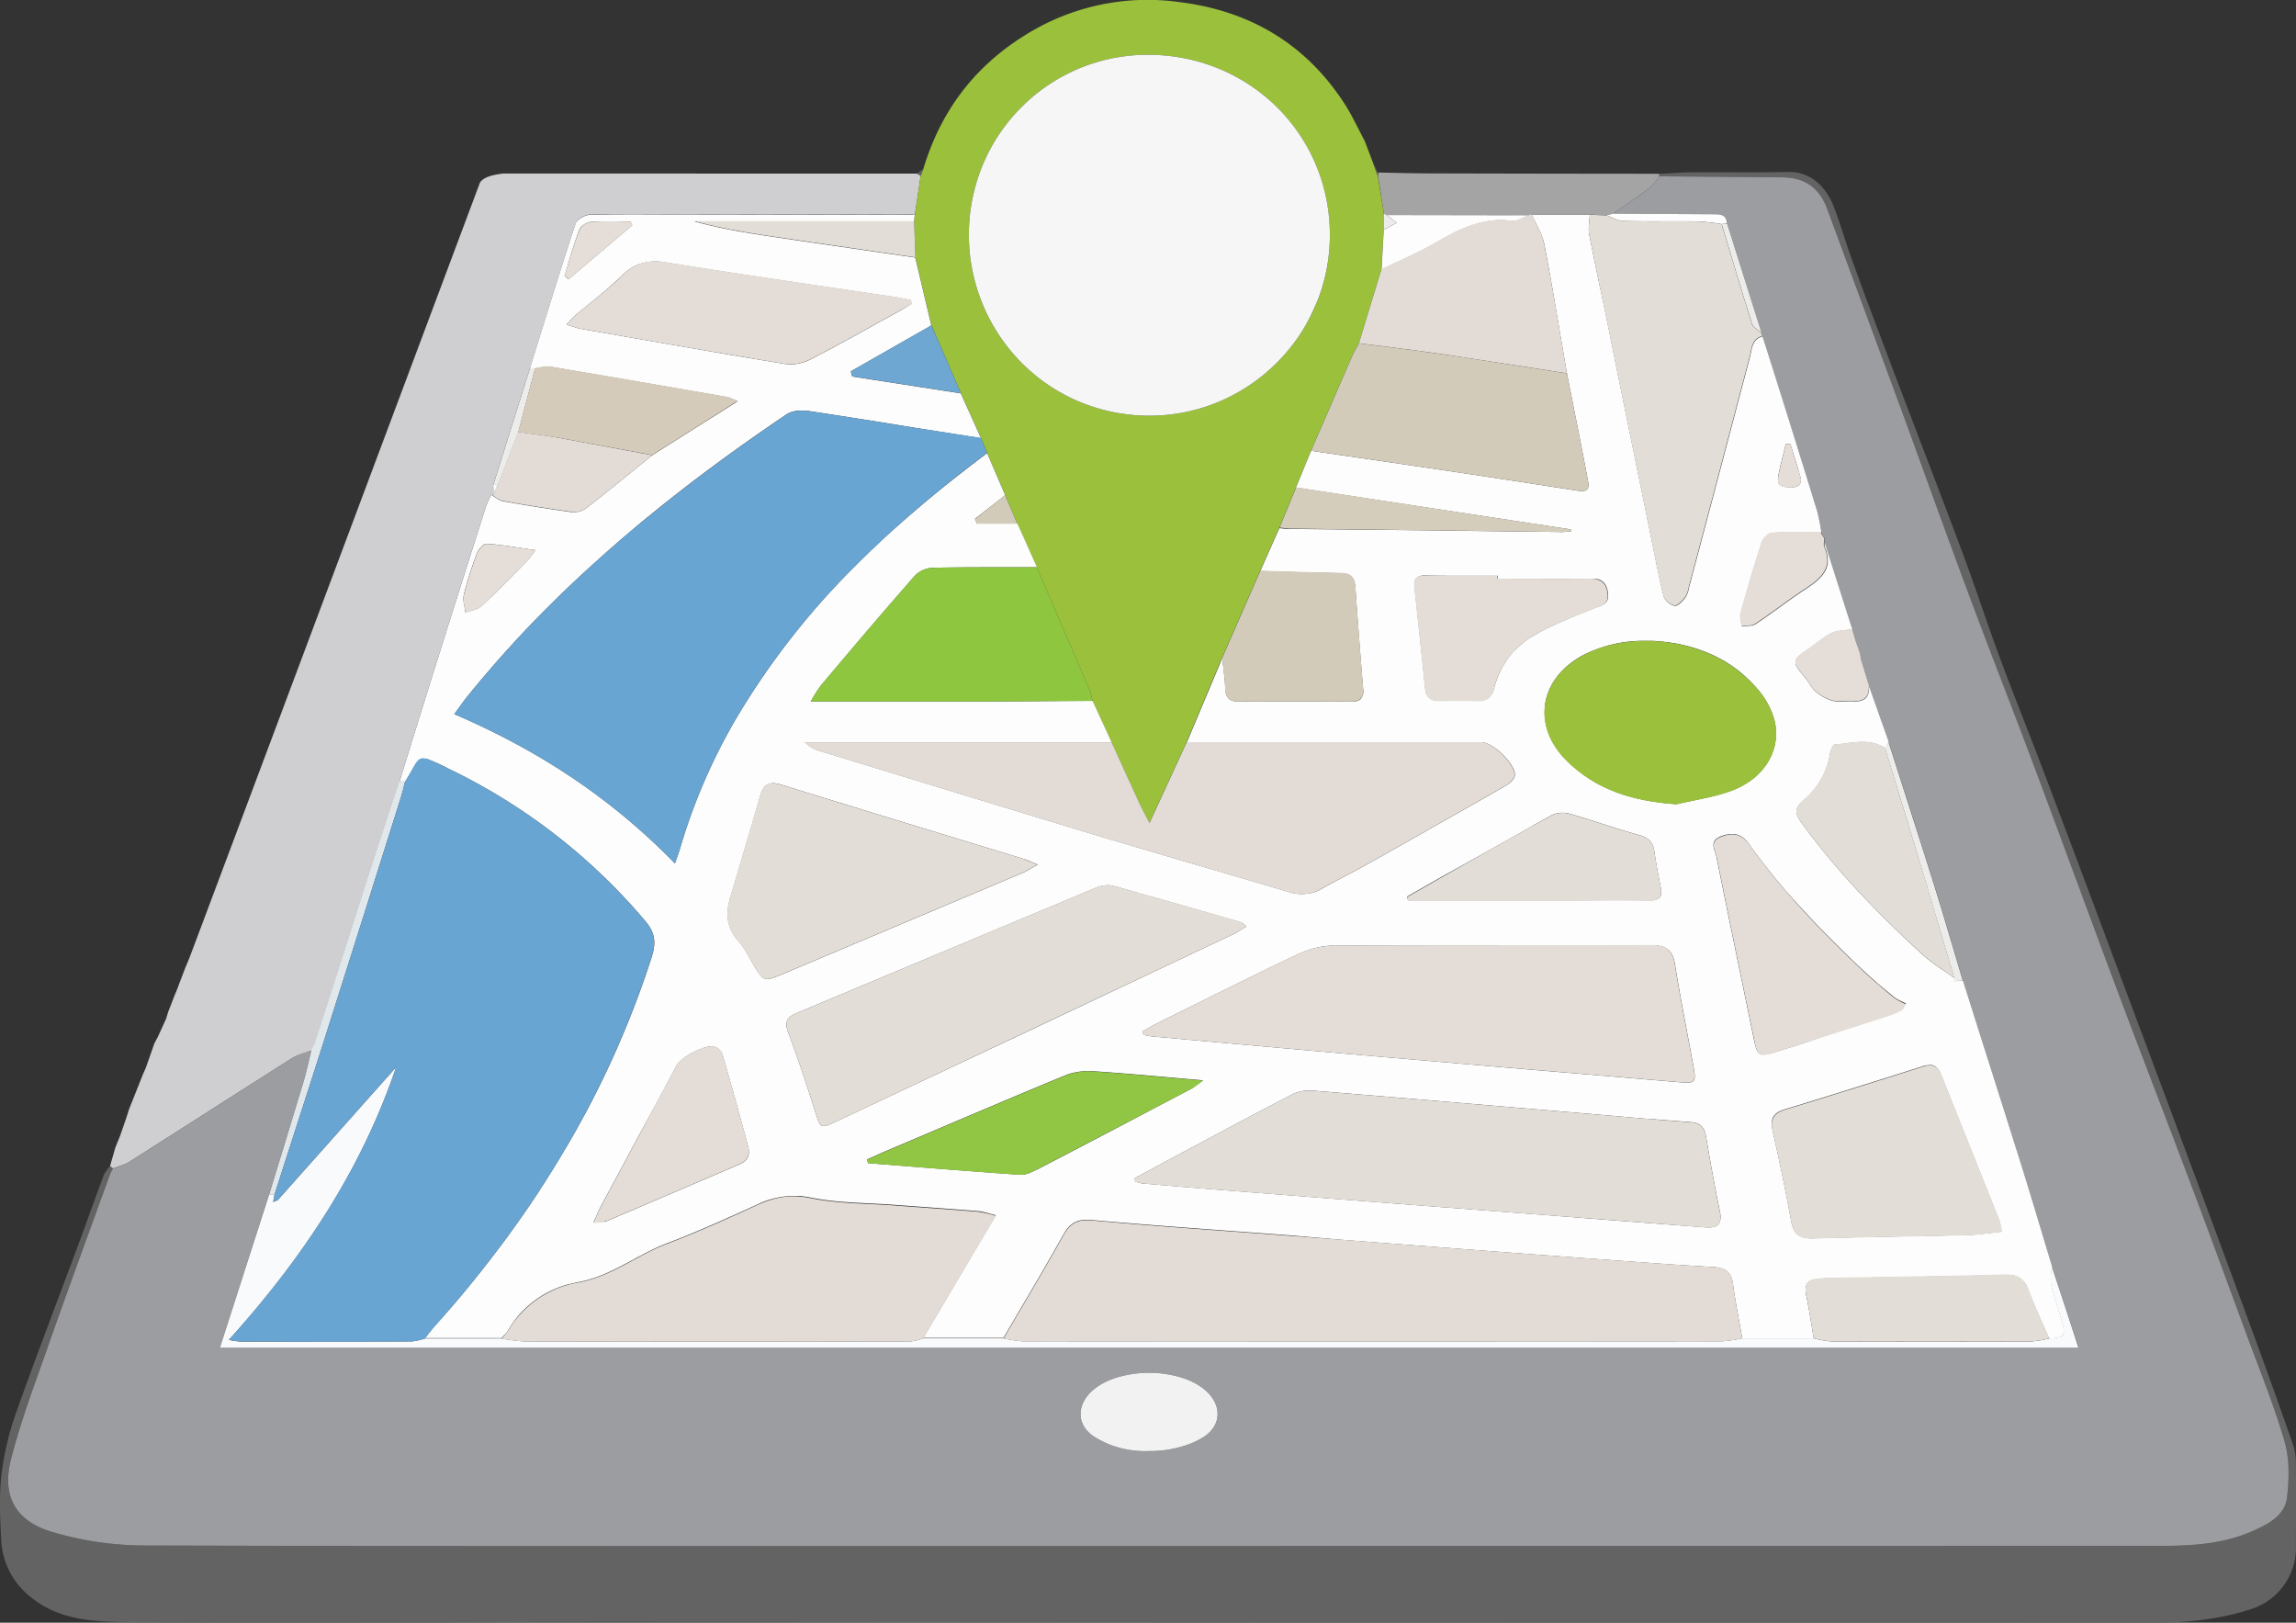 <?xml version="1.0" encoding="UTF-8"?> <svg xmlns="http://www.w3.org/2000/svg" viewBox="0 0 681.6 481.66"><rect x="0" y="0" width="681.6" height="481.66" fill="#333333" stroke="none"/><defs><style>.cls-1{fill:#636363;}.cls-2{fill:#cfcfd1;}.cls-3{fill:#9ac03c;}.cls-4{fill:#a4a4a4;}.cls-5{fill:#9c9da0;}.cls-6{fill:#fcfdfc;}.cls-7{fill:#e3dcd6;}.cls-8{fill:#e1e8ec;}.cls-9{fill:#ececeb;}.cls-10{fill:#f5f6f5;}.cls-11{fill:#69a5d3;}.cls-12{fill:#d3cbba;}.cls-13{fill:#8ec640;}.cls-14{fill:#d5cdbc;}.cls-15{fill:#e3ddd7;}.cls-16{fill:#6da7d2;}.cls-17{fill:#f8fafb;}.cls-18{fill:#f2f2f2;}.cls-19{fill:#e4ddd8;}.cls-20{fill:#e4ddd7;}.cls-21{fill:#9bc13c;}.cls-22{fill:#91c644;}.cls-23{fill:#d4cbba;}</style></defs><title>smart-tracking-adler-smart_1</title><g id="Calque_2" data-name="Calque 2"><g id="Calque_1-2" data-name="Calque 1"><path class="cls-1" d="M681.58,459.66a19.12,19.12,0,0,1-13.16,17.92c-9.31,3.08-18.93,4.06-28.58,4.06q-227,0-454-.21c-48.94,0-97.88.49-146.81.06-10.08-.09-20.87-.19-29.66-7.25A22.8,22.8,0,0,1,.36,457C0,450.46-.3,443.8.48,437.31A86,86,0,0,1,5,418.72c6-16.87,12.43-33.57,18.66-50.35,2.42-6.53,4.72-13.11,7.17-19.63a12.52,12.52,0,0,1,1.83-2.62c.19.15.38.3.58.44l.33.26a9.14,9.14,0,0,0-.8,1.43C26.72,365,20.57,381.68,14.66,398.46c-4,11.47-8.38,22.89-11.39,34.65-2.85,11.16,1.47,18.58,12.59,21.73a96.91,96.91,0,0,0,25.84,3.91c93.23.27,186.46.17,279.7.17q160,0,320-.06c9.3,0,18.71-.52,27.41-4.44,4.54-2,9.49-4.54,10.13-9.93s.76-11.38-.74-16.56c-3.16-10.89-7.49-21.44-11.41-32.11-5.62-15.3-11.24-30.6-17-45.86-7-18.58-14.18-37.09-21.14-55.68-8.26-22-16.32-44.17-24.58-66.22-6.48-17.3-13.25-34.48-19.69-51.79-6.84-18.34-13.41-36.77-20.15-55.14-7.22-19.66-14.53-39.28-21.74-58.93-2.32-6.33-6.57-9.49-13.34-9.56q-18.29-.18-36.57-.3h0a.69.69,0,0,1,0-.73c3.25-.16,6.51-.44,9.77-.47,9.46-.07,18.92.11,28.38-.1,7.4-.16,11.68,5.17,13.7,10.43S548,72.31,550,77.66C554,88.81,558.24,99.91,562.44,111c6.73,17.74,13.58,35.44,20.22,53.22,3.85,10.33,7.23,20.82,11.07,31.15,4.32,11.63,9,23.15,13.38,34.76q11.31,29.91,22.46,59.87,11,29.37,21.94,58.76,8.81,23.66,17.5,47.36,5.94,16.17,11.62,32.44a16.38,16.38,0,0,1,.93,5.17C681.65,442.39,681.58,451,681.58,459.66Z"></path><path class="cls-2" d="M273.31,52.17q-.84,5.76-1.7,11.53-35.69-.08-71.39-.13c-8.34,0-16.69-.12-25,.12-1.5.05-3.89,1.3-4.29,2.52-4.7,14.28-9.1,28.65-13.58,43l-10.89,34.63c0,1,0,2,.06,3l-.38,0-.35,0h0c-.13.31-.27.61-.42.92-.27.57-.55,1.15-.79,1.73-.05.12-.1.24-.14.36s-.18.47-.26.72q-6.47,20.27-12.86,40.57t-12.7,40.77l-2.39,7.28q-2.4,7.28-4.78,14.57-1.19,3.65-2.36,7.29-7.92,24.54-15.75,49.1l-1,1.72c-.65.26-1.33.49-2,.73A16.56,16.56,0,0,0,86.86,314q-12.12,7.68-24.22,15.42T38.41,344.87l-.17.11-.17.1-.36.18-.18.1-.18.08-.37.16c-.2.09-.4.16-.61.24l-.64.23-.91.3-.63.22-.61.22-.33-.25c-.2-.14-.39-.29-.58-.44l1.58-5.51c.45-1.11.9-2.23,1.36-3.35l1.74-5c.34-1,.66-2.07,1-3.1q2-5,4-10.06l1-2.3,2.49-7.13,1-1.84q1.24-2.73,2.48-5.46c.21-.68.41-1.35.61-2,.6-1.54,1.19-3.07,1.78-4.61.27-.64.53-1.28.8-1.93s.56-1.46.83-2.19q.84-2.19,1.67-4.37c.3-.72,1.17-2.79,1.18-2.83.56-1.31,86.32-230.3,86.32-230.3,1.31-1.84,4.54-2.32,6.73-2.62H272.28Z"></path><path class="cls-3" d="M390.55,90.62c-.34.81-.7,1.6-1.08,2.38C389.85,92.22,390.21,91.43,390.55,90.62ZM387,97.55c-.45.74-.91,1.46-1.39,2.18C386.08,99,386.55,98.29,387,97.55Zm-3.67,5.3c-.54.68-1.09,1.34-1.65,2C382.24,104.19,382.78,103.53,383.32,102.85Zm-22.51,16.82q-1.21.48-2.46.9C359.19,120.29,360,120,360.81,119.67Zm-29.22,2.87c-1.32-.24-2.63-.52-3.91-.85C329,122,330.27,122.3,331.59,122.54Zm-17.19-6.27c-1.5-.86-2.94-1.8-4.34-2.79C311.46,114.48,312.9,115.41,314.4,116.27Zm-8.38-6c-1-.84-1.91-1.71-2.82-2.63C304.11,108.59,305.05,109.46,306,110.3Z"></path><path class="cls-3" d="M409,52.18,407.48,48l-2.37-6.22v0c-2.05-3.8-3.83-7.77-6.2-11.35C387.29,12.7,370.68,3.13,349.86.58a68.34,68.34,0,0,0-45.77,10C289,20,279.21,33.2,274.12,50.08h0c-.28.69-.55,1.39-.82,2.08q-.85,5.78-1.7,11.53c-.08.65-.16,1.3-.23,1.94h0c.12,3.58.24,7.17.37,10.75l4.77,20.13q4.37,10.11,8.74,20.21,3,6.66,6,13.31c.59,1.48,1.2,3,1.79,4.43h0q2.69,6.25,5.36,12.5l3.6,8.51h0q2.91,6.53,5.81,13h0q7.86,18.19,15.68,36.42a21.61,21.61,0,0,1,.83,3.14h0q2.82,6.14,5.65,12.27c2.76,6.07,5.51,12.14,8.3,18.19.73,1.57,1.57,3.1,2.94,5.78,4-8.63,7.52-16.3,11.06-24q5.25-12.51,10.51-25,5.69-13,11.36-25.93l5.67-12.73,4.92-11.95,4.5-10.92h0q6.13-14.16,12.28-28.33c.54-1.22,1.27-2.36,1.91-3.54l6.69-22q.33-5.85.64-11.72l.06-4.83Q409.93,57.79,409,52.18ZM394.16,78c-.13.88-.29,1.76-.47,2.63a54.1,54.1,0,0,1-2.17,7.62c-.31.82-.63,1.63-1,2.42s-.7,1.6-1.08,2.38A51.25,51.25,0,0,1,387,97.55c-.44.74-.91,1.46-1.39,2.18s-1,1.41-1.5,2.1l-.78,1c-.54.68-1.08,1.34-1.65,2s-1.14,1.28-1.73,1.9c-.29.32-.6.63-.9.93a53.92,53.92,0,0,1-18.23,12c-.81.32-1.62.62-2.46.9a53,53,0,0,1-17.25,2.83,55.24,55.24,0,0,1-6.85-.45c-.89-.11-1.78-.25-2.66-.41-1.32-.24-2.63-.52-3.91-.85-.86-.23-1.71-.47-2.55-.73a51.5,51.5,0,0,1-4.92-1.8,50.45,50.45,0,0,1-4.68-2.26c-.38-.2-.76-.41-1.13-.63-1.5-.86-2.94-1.79-4.34-2.79a49.52,49.52,0,0,1-4-3.18c-1-.84-1.91-1.71-2.82-2.63A54,54,0,0,1,294,44.2c.41-.75.83-1.5,1.27-2.23s.91-1.46,1.39-2.17c.37-.56.76-1.12,1.16-1.66s.95-1.28,1.45-1.9c.28-.37.58-.73.89-1.09s.81-.94,1.23-1.41.86-.94,1.32-1.4c.13-.15.28-.3.43-.45l.46-.45c.46-.45.92-.89,1.39-1.32s1-.88,1.48-1.3a53,53,0,0,1,11.22-7.3,50,50,0,0,1,6-2.46,53.06,53.06,0,0,1,17.09-2.8c30.16,0,54,23.68,54,53.55A53.42,53.42,0,0,1,394.16,78Z"></path><path class="cls-4" d="M492.62,52.33h0a20.73,20.73,0,0,1-3,3.5c-2.6,2-5.29,3.82-8,5.69L479,63.4l-2.09.53-4.94-.24-17.2,0-.84.23-42.24-.07-.86-.43q-.87-5.61-1.75-11.21c0-.32,0-.64,0-1,5,.09,10.1.24,15.15.26q34.21.09,68.43.11A.69.69,0,0,0,492.62,52.33Z"></path><path class="cls-1" d="M409,52.18,407.48,48,409,51.23Z"></path><path class="cls-1" d="M274.13,50.08c-.28.69-.55,1.39-.82,2.08l-1-.64Z"></path><path class="cls-5" d="M512.66,66.34q5.12,16.22,10.23,32.43h0c.1.31.19.62.29.94-.1-.32-.19-.63-.28-.94Q517.77,82.57,512.66,66.34Zm-18.9-2.83,14.78.09c1.26,0,2.5,0,3.28.66-.78-.67-2-.66-3.27-.67ZM357,412a17.64,17.64,0,0,0-2.44-1.53A18.65,18.65,0,0,1,357,412Zm-3.33-2a22.3,22.3,0,0,0-2.86-1.11A25.7,25.7,0,0,1,353.65,410Zm-12.57-2.54a32.31,32.31,0,0,1,9.71,1.43A32.31,32.31,0,0,0,341.08,407.47Zm-9.69,1.46a32.14,32.14,0,0,1,9.69-1.46A32.1,32.1,0,0,0,331.39,408.93Zm-.86,20.27a35.12,35.12,0,0,1-4.32-1.95A27.38,27.38,0,0,0,330.53,429.2Z"></path><path class="cls-5" d="M678.22,427.93c-3.16-10.89-7.49-21.44-11.41-32.11-5.62-15.3-11.24-30.6-17-45.86-7-18.58-14.18-37.09-21.14-55.68-8.26-22-16.32-44.17-24.58-66.22-6.48-17.3-13.25-34.48-19.69-51.79-6.84-18.34-13.41-36.77-20.15-55.14-7.22-19.66-14.53-39.28-21.74-58.93-2.32-6.33-6.57-9.49-13.34-9.56q-18.29-.18-36.57-.3a20.73,20.73,0,0,1-3,3.5c-2.6,2-5.29,3.83-8,5.69L479,63.4l14.79.11,14.79.08c1.26,0,2.49,0,3.27.67a2.79,2.79,0,0,1,.84,2.08q5.12,16.22,10.24,32.44c.09.31.18.62.28.94q8.1,25.89,16.19,51.8a60.75,60.75,0,0,1,1.26,6.34.32.32,0,0,1,0,.45l.91,1.32,0,1.26q4.1,12.9,8.2,25.79h0c.31,1,.61,2.08.92,3.12.5,1.42,1,2.84,1.49,4.26l.18,1.47c.78,2.53,1.55,5.07,2.32,7.6a.29.29,0,0,1,.11.11.25.25,0,0,1,0,.07.2.2,0,0,1,0,.15l0,.1q2.93,8.25,5.83,16.5h0q1.73,5.4,3.46,10.8,3.48,10.81,6.92,21.63,1.71,5.4,3.41,10.82,1.08,3.46,2.13,6.93c2.09,6.94,4.11,13.91,6.18,20.86h0c5.68,17.92,11.41,35.81,17,53.74,3.22,10.29,6.28,20.63,9.4,30.94,2.58,7.87,5.16,15.75,7.91,24.16H65.29q1.86-5.79,3.7-11.5t3.66-11.39q1.83-5.67,3.64-11.32l3.63-11.28c3.39-11.08,6.82-22.15,10.15-33.26.94-3.12,1.58-6.33,2.36-9.49-.7.28-1.43.53-2.14.78A16.56,16.56,0,0,0,86.86,314q-12.12,7.68-24.22,15.42T38.41,344.88l-.17.1-.17.1-.36.19-.18.09-.18.08a3,3,0,0,1-.37.16c-.2.09-.4.16-.61.24l-.64.23-.91.31-.63.21-.61.23a9.14,9.14,0,0,0-.8,1.43C26.72,365,20.57,381.68,14.66,398.46c-4,11.47-8.38,22.89-11.39,34.65-2.85,11.16,1.47,18.58,12.59,21.73a96.91,96.91,0,0,0,25.84,3.91c93.23.27,186.46.17,279.7.17q160,0,320-.06c9.3,0,18.71-.52,27.41-4.44,4.54-2,9.49-4.54,10.13-9.93S679.72,433.11,678.22,427.93Zm-321.38-1.1a25.78,25.78,0,0,1-2.66,1.37A33.45,33.45,0,0,1,341,430.72a29.14,29.14,0,0,1-10.47-1.52,27.38,27.38,0,0,1-4.32-1.95c-.33-.17-.65-.36-1-.56-6.05-3.64-5.73-10.28-.07-14.61a18.45,18.45,0,0,1,1.59-1.08,22.37,22.37,0,0,1,2.68-1.35c.64-.26,1.29-.5,2-.72a33.39,33.39,0,0,1,19.4,0,22.3,22.3,0,0,1,2.86,1.11c.3.14.6.28.89.44A17.64,17.64,0,0,1,357,412C362.83,416.37,363.11,423.14,356.84,426.83Z"></path><path class="cls-6" d="M612.64,394.64c0-.1,0-.2,0-.3s-.06-.3-.09-.47,0-.22-.08-.33-.07-.28-.11-.43a2.34,2.34,0,0,0-.09-.33c-.05-.21-.12-.42-.18-.64-.26-.91-.53-1.82-.81-2.72-.84-2.71-1.71-5.41-2.33-8.18-.38-1.71.12-3.61.21-5.43-3.12-10.31-6.18-20.65-9.4-30.94-5.62-17.93-11.35-35.82-17-53.74h0l-2.54.08v-.84l-1.27-.93-1.3-.91-1.47-1-1.6-1.13-.17-.13-.75-.55-.76-.57-.32-.25c-.85-.67-1.67-1.35-2.46-2.08-12.88-11.91-25.08-24.45-35.4-38.72-.12-.16-.22-.31-.32-.46a5.75,5.75,0,0,1-.37-.6,2.68,2.68,0,0,1-.18-.33.75.75,0,0,1-.07-.12,4.81,4.81,0,0,1-.34-.9,1.6,1.6,0,0,1-.05-.21,2.74,2.74,0,0,1,0-1c0-.13.05-.25.08-.38s0,0,0-.06a2.13,2.13,0,0,1,.14-.35,1.76,1.76,0,0,1,.09-.2l.12-.2v0l.22-.32a6.29,6.29,0,0,1,.5-.59c.09-.1.19-.19.29-.29s.3-.28.47-.42a22.66,22.66,0,0,0,8-14c.16-1,.88-2.63,1.43-2.67l.51,0,.52-.06c1.77-.17,3.56-.47,5.33-.62.3,0,.61-.05.91-.06s.68,0,1,0a11.58,11.58,0,0,1,6.69,1.86c.32-.65.65-1.29,1-1.94h0q-2.91-8.25-5.83-16.5c0,.13,0,.27,0,.4a6.86,6.86,0,0,1-.06.94,6.18,6.18,0,0,1-.12.62,3.87,3.87,0,0,1-.2.63l-.11.22a3.79,3.79,0,0,1-.2.34l0,0a2.08,2.08,0,0,1-.27.32,3.07,3.07,0,0,1-.26.25,3.32,3.32,0,0,1-1,.54l-.4.12a7,7,0,0,1-2.05.12c-2-.14-4.18.32-6.11-.15-.23-.05-.45-.12-.68-.19l-.67-.25-.33-.15a14.73,14.73,0,0,1-2.82-1.71l-.56-.45-.09-.08a3.49,3.49,0,0,1-.35-.32,5.46,5.46,0,0,1-.39-.45c-.38-.47-.72-1-1.06-1.52l-.34-.53a12,12,0,0,0-.73-1c-.5-.6-.95-1.13-1.33-1.61-.12-.15-.24-.29-.34-.43a8,8,0,0,1-1.27-2,1.9,1.9,0,0,1-.09-.29.13.13,0,0,1,0-.06,1.47,1.47,0,0,1,0-.36,1.64,1.64,0,0,1,0-.23.86.86,0,0,1,0-.23,2,2,0,0,1,.08-.22c.44-1,1.84-2,4.33-3.67,2.14-1.47,4.1-3.3,6.41-4.39.22-.1.45-.19.68-.27s.43-.14.65-.19l.13,0a12.06,12.06,0,0,1,1.46-.26c.77-.1,1.56-.16,2.33-.26l.77-.12q-4.11-12.9-8.2-25.79a3.16,3.16,0,0,0,0,1.22,10.11,10.11,0,0,1,.93,4,5.53,5.53,0,0,1,0,.71.49.49,0,0,1,0,.12c0,.17,0,.34-.08.51a1.74,1.74,0,0,1-.05.22,6,6,0,0,1-.4,1.2,6,6,0,0,1-.31.62,6.53,6.53,0,0,1-.35.56,4.84,4.84,0,0,1-.33.46,3.25,3.25,0,0,1-.23.29,9.94,9.94,0,0,1-.83.9c-.15.15-.31.3-.48.44a18.35,18.35,0,0,1-1.58,1.28l-.57.41-.58.4-1.19.8c-.92.6-1.84,1.22-2.74,1.85l-.71.5c-3.66,2.58-7.24,5.29-11,7.77-1,.69-2.71.46-4.08.65,0-.37-.11-.75-.18-1.13a7.65,7.65,0,0,1-.23-2.29,3,3,0,0,1,.08-.41c.24-.87.48-1.74.73-2.61s.48-1.75.73-2.62.5-1.73.76-2.6l.45-1.54c.35-1.22.72-2.45,1.09-3.67.26-.86.53-1.73.8-2.59.2-.65.4-1.3.61-1.94.34-1.08.69-2.16,1-3.23.05-.13.1-.27.17-.42l0-.08a3.84,3.84,0,0,1,.22-.39,3.28,3.28,0,0,1,.31-.45,3.94,3.94,0,0,1,.36-.45,2,2,0,0,1,.2-.21l.23-.22.23-.2a2.43,2.43,0,0,1,.47-.34l.22-.13.25-.11h0l.23-.07.21,0c1.94-.14,3.89-.2,5.84-.22,2.94,0,5.89,0,8.83,0a60.75,60.75,0,0,0-1.26-6.34q-8-25.94-16.19-51.8c-.2,0-.39.12-.57.18a4.15,4.15,0,0,0-.56.27.7.7,0,0,0-.17.09l-.15.11-.09.07a.91.91,0,0,0-.16.11l-.17.16h0a3.28,3.28,0,0,0-.31.34,2.32,2.32,0,0,0-.22.3,4.46,4.46,0,0,0-.41.78,3.05,3.05,0,0,0-.13.32c0,.11-.08.22-.11.33-.31,1-.45,2.13-.72,3.16q-9,34.17-18.07,68.34a8.25,8.25,0,0,1-1.13,3.06c-.26.31-.56.66-.89,1l-.2.19-.2.2a5.28,5.28,0,0,1-1,.78l-.2.1a.25.25,0,0,1-.11,0l-.21.07h-.06a1.07,1.07,0,0,1-.31,0,2.29,2.29,0,0,1-.48-.13,5,5,0,0,1-1.71-1.13,3.35,3.35,0,0,1-.41-.44c-.13-.16-.23-.31-.33-.46a2.64,2.64,0,0,1-.3-.7c-.38-1.53-.74-3.06-1.08-4.6-1-4.61-1.9-9.26-2.84-13.89l-4.53-22.16q-4.53-22.15-9-44.33Q474,80.81,471.8,69.72c-.39-1.92.07-4,.14-6l-17.2,0h0c1.27,2.93,3.12,5.75,3.71,8.81s1.2,6.37,1.77,9.57c.86,4.78,1.68,9.58,2.49,14.37h0q.82,4.8,1.63,9.58c.27,1.59.54,3.19.82,4.79h0c2.11,10.72,4.3,21.4,6.29,32.13.23,1.21.06,1.92-.34,2.32a1.25,1.25,0,0,1-.47.31,3.44,3.44,0,0,1-.38.11,9.4,9.4,0,0,1-2.8-.2l-4.3-.65q-6.46-1-12.92-2-8.61-1.32-17.23-2.62-10.93-1.63-21.89-3.23l-21.9-3.21-4.49,10.93,81.59,12.42c0,.2,0,.4,0,.6l-.41,0-.83.08-.83.07c-.46,0-.92.06-1.38,0q-19.94-.22-39.89-.49L383.07,157l-.61,0-.61,0c-.69-.06-1.36-.16-2.05-.23l-5.66,12.74,3,.08,5.94.19,5.94.17c3,.08,5.95.14,8.93.18s4.19,1.26,4.39,4.12q1.06,15.14,2.32,30.26a3.59,3.59,0,0,1-.76,3,2.18,2.18,0,0,1-.74.47,2.34,2.34,0,0,1-.4.13l-.45.1-.5,0a4.87,4.87,0,0,1-.55,0q-16.83-.06-33.64,0a5.43,5.43,0,0,1-.58,0,4.52,4.52,0,0,1-.53-.06,3.56,3.56,0,0,1-.47-.1l-.42-.14a3.13,3.13,0,0,1-.32-.15,2.38,2.38,0,0,1-.56-.41,4.39,4.39,0,0,1-1-3.11c-.12-3-.58-5.94-.88-8.91l-10.52,25q43.78,0,87.56,0c3.37,0,10.2,6.69,9.79,9.91-.14,1.14-1.65,2.4-2.85,3.08q-5.11,2.94-10.26,5.86-15.39,8.76-30.84,17.44c-1.66.93-3.34,1.82-5,2.7l-3.37,1.76c-1.12.59-2.24,1.19-3.35,1.8l-1.65.93a12.18,12.18,0,0,1-2.15,1c-.33.11-.66.21-1,.29l-.14,0a12.47,12.47,0,0,1-6.57-.37c-4.5-1.34-9-2.66-13.5-4l-20.27-5.91q-10.12-3-20.24-6c-28.34-8.53-56.63-17.22-84.92-25.86a9.55,9.55,0,0,1-4.6-2.66H330c-1.88-4.1-3.77-8.18-5.65-12.28l-8.93.06-17.85.12-8.92,0c-14.24,0-28.47,0-42.7,0h-5.27c.09-.13.17-.27.25-.39a39.58,39.58,0,0,1,2.83-4.4c9.27-11,18.52-21.92,28-32.7a8,8,0,0,1,5.32-2.18c5.59-.12,11.18-.14,16.77-.14h7c2.34,0,4.67,0,7,0l-5.82-13H290c-.18-.46-.37-.91-.55-1.37L298.4,147q-2.68-6.25-5.36-12.49h0q-4.47,3.34-8.86,6.8c-1.46,1.15-2.92,2.31-4.36,3.47q-4.32,3.49-8.53,7.11T263,159.2q-2,1.88-4,3.78-2.46,2.36-4.86,4.75a226.56,226.56,0,0,0-35.67,45.65,172.61,172.61,0,0,0-16.57,38.4c-.37,1.25-.84,2.47-1.53,4.5a192,192,0,0,0-30.54-25.47q-2-1.31-3.94-2.57l-.39-.25q-2-1.26-4-2.47-6.34-3.79-13-7.18c-1.48-.76-3-1.49-4.48-2.22q-4.5-2.16-9.15-4.15c1.51-2.05,2.63-3.7,3.88-5.24q6.3-7.78,13-15.12,4-4.4,8.18-8.65t8.45-8.35c1.9-1.82,3.83-3.62,5.77-5.41l6.35-5.71q2-1.76,4-3.48l2.64-2.25c1.76-1.49,3.54-3,5.32-4.43l2.69-2.18c1-.83,2.05-1.65,3.09-2.47q3.11-2.46,6.24-4.87c9.44-7.24,19.15-14.16,29.06-20.85a5.71,5.71,0,0,1,1.29-.62l.5-.16.45-.1c.26-.06.52-.1.79-.14l.15,0a14.35,14.35,0,0,1,2.7,0c.36,0,.72.07,1.07.12q15.86,2.4,31.71,5l12.68,2,6.34,1-6-13.3-32.24-5c-.13-.51-.27-1-.41-1.53l23.91-13.63-4.77-20.14-31.41-4.57-10.46-1.54-4.47-.68c-1.48-.23-3-.48-4.45-.73q-3.35-.57-6.68-1.27-1.11-.22-2.22-.48c-1.47-.33-2.95-.69-4.42-1.08l-1.46-.4h65.2c.08-.64.15-1.29.23-1.93q-35.69-.08-71.39-.13c-8.34,0-16.69-.12-25,.12-1.5.05-3.89,1.3-4.29,2.52-4.7,14.28-9.1,28.65-13.58,43l1.53.09.45-.06a21,21,0,0,1,3.16-.47h.5l.14,0h.11l6.57,1.11,6.58,1.11,13.14,2.25,26.28,4.55a5.67,5.67,0,0,1,1.24.4l.39.17,1,.41.62.24-6.57,4.16-6.38,4h0l-12.43,7.87c-6.59,5.32-13.13,10.72-19.83,15.9A6.13,6.13,0,0,1,170,152l-.42,0q-5.09-.71-10.15-1.51c-3.38-.54-6.76-1.12-10.13-1.72-1.24-.22-2.34-1.25-3.5-1.92-.13.31-.27.61-.42.92-.27.57-.55,1.15-.79,1.73-.05.12-.1.24-.14.36s-.18.47-.26.72q-6.47,20.27-12.86,40.57t-12.7,40.77l1.67.1.37-.59.34-.56c.27-.43.5-.83.72-1.21s.51-.9.74-1.29l.32-.56c.15-.28.3-.54.45-.77a9.86,9.86,0,0,1,.66-.94,2,2,0,0,1,.24-.26h0a1.79,1.79,0,0,1,.26-.23,1.92,1.92,0,0,1,1.48-.4,1.45,1.45,0,0,1,.28,0l.15,0,.15,0,.33.09a53.9,53.9,0,0,1,6.44,2.91,176.18,176.18,0,0,1,58.34,45.2c3,3.53,3.23,6.52,1.88,10.71-.41,1.29-.84,2.57-1.27,3.85s-.87,2.55-1.32,3.82c-.32.93-.66,1.85-1,2.77-.22.63-.45,1.25-.69,1.87s-.4,1.08-.62,1.62c-.28.77-.57,1.53-.88,2.28-.2.52-.4,1.05-.62,1.57-.32.83-.66,1.66-1,2.49q-1.25,3-2.56,6.06c-.53,1.22-1.08,2.43-1.63,3.64-.27.61-.54,1.21-.82,1.81s-.56,1.21-.85,1.81c-.57,1.2-1.14,2.39-1.72,3.58-.69,1.42-1.39,2.82-2.11,4.22-.18.37-.37.74-.56,1.11l-.76,1.46-.35.66c-.24.46-.48.93-.73,1.39l-.56,1c-.26.5-.53,1-.8,1.48-.49.91-1,1.81-1.49,2.71q-1.94,3.46-4,6.87c-.67,1.14-1.35,2.27-2.05,3.39-.55.91-1.11,1.82-1.69,2.72-.33.54-.66,1.07-1,1.6s-.75,1.2-1.15,1.8-.67,1-1,1.55c-.49.79-1,1.57-1.54,2.35q-3.43,5.16-7.09,10.19-.88,1.23-1.8,2.46c-.74,1-1.5,2-2.26,3s-1.72,2.27-2.6,3.39q-2.64,3.4-5.37,6.75c-.6.74-1.21,1.47-1.82,2.2l-1.08,1.29c-.69.83-1.39,1.66-2.1,2.48-.86,1-1.74,2-2.63,3s-1.77,2-2.67,3c-1.08,1.22-2.06,2.54-3.08,3.82l22.65,0,.5-.51a3.19,3.19,0,0,1,.26-.26c.17-.17.34-.34.5-.52a2.91,2.91,0,0,0,.24-.27l.21-.28h0a2.9,2.9,0,0,0,.19-.29c.37-.64.76-1.25,1.16-1.85s.94-1.33,1.46-2c.28-.36.58-.71.88-1.06.56-.63,1.15-1.23,1.75-1.8l.51-.47c.2-.19.41-.37.62-.54a30.15,30.15,0,0,1,2.8-2.11c.35-.23.69-.45,1-.66l.53-.31c.24-.15.48-.28.73-.41s.4-.22.61-.32c.39-.2.78-.4,1.18-.58s.91-.4,1.37-.58l.22-.09c.38-.15.77-.3,1.17-.43l.44-.15c.43-.15.87-.29,1.32-.41l.15,0c.39-.12.79-.22,1.19-.31l.49-.11c.45-.11.92-.21,1.38-.29s.92-.18,1.38-.29c.9-.21,1.79-.45,2.66-.73.44-.13.87-.28,1.3-.43.85-.3,1.69-.63,2.52-1l1.23-.54c1.63-.74,3.22-1.55,4.8-2.39l2.76-1.48c.52-.29,1-.57,1.57-.84s1.05-.57,1.58-.84l1.53-.77,1.66-.8c.41-.19.81-.38,1.23-.55l.4-.17c.55-.24,1.1-.47,1.66-.68,2.28-.86,4.53-1.76,6.78-2.68,1.12-.46,2.25-.93,3.36-1.41,4.48-1.9,8.92-3.9,13.36-5.91l3.32-1.51a25.31,25.31,0,0,1,10.77-2.58l1.07,0,.43,0c.31,0,.61,0,.92.08l.63.07.64.1c.42.06.85.13,1.29.22.63.13,1.27.25,1.91.36l1.92.31,1.93.25c.64.08,1.29.14,1.94.21s1.3.12,1.94.17l2,.14c2.35.16,4.71.26,7.06.38,2.09.1,4.18.21,6.27.37l6.25.46,6.25.45,6.24.47,6.25.49h0a3.7,3.7,0,0,1,.48.06l.58.1.57.13.59.15.82.22.51.14c.47.13,1,.27,1.57.41-.93,1.57-1.85,3.12-2.76,4.67q-2.75,4.65-5.45,9.21c-4.5,7.61-8.91,15.08-13.33,22.54h23.81c2.23-3.82,4.48-7.63,6.71-11.44q2.24-3.79,4.46-7.62,3.33-5.73,6.57-11.51c2-3.61,4.26-4.81,8.54-4.42s8.49.74,12.74,1.08l3.84.31c9.22.73,18.44,1.4,27.66,2.08l7.38.54,7.38.55L398.25,368l25.1,1.92q10,.78,20.08,1.53,24.38,1.85,48.77,3.59c5.6.4,11.21.74,16.82,1.1.38,0,.73.07,1.07.13l.48.1.43.12.4.14.32.13a3.59,3.59,0,0,1,.84.52,2.92,2.92,0,0,1,.5.44,3.88,3.88,0,0,1,.26.31l.21.3a2.86,2.86,0,0,1,.24.42l.15.31.06.15.12.33a8.12,8.12,0,0,1,.35,1.54c.18,1.36.38,2.71.6,4.06s.45,2.71.69,4.06c.49,2.7,1,5.39,1.47,8.09l21.22,0c-.37-2.15-.7-4.31-1.06-6.47l-.24-1.38c0-.24-.07-.47-.11-.7-.26-1.46-.53-2.91-.84-4.36-.06-.3-.11-.59-.14-.86a4.71,4.71,0,0,1,0-1,1.86,1.86,0,0,1,0-.34,2.16,2.16,0,0,1,.05-.27,2,2,0,0,1,.08-.26,2,2,0,0,1,.14-.34,2.21,2.21,0,0,1,.51-.68l.23-.2a3.5,3.5,0,0,1,.54-.32,4.9,4.9,0,0,1,1-.32l.06,0,.37-.06c.14,0,.28,0,.43-.06l.82-.08c.54,0,1.09-.11,1.63-.14.27,0,.54,0,.82,0,9.29-.17,18.58-.31,27.87-.47l8.2-.16q3.53-.06,7.05-.15c.93,0,1.86,0,2.78-.06l6.56-.17c.37,0,.72,0,1.06,0l.33,0,.46.05a6.93,6.93,0,0,1,.71.13,5.59,5.59,0,0,1,.93.29l.31.12.14.07h0l.21.12a5.76,5.76,0,0,1,2.16,2.24l.2.36,0,.09a12.4,12.4,0,0,1,.5,1.15c.29.75.58,1.5.88,2.25.18.46.37.91.56,1.37.55,1.35,1.13,2.69,1.72,4,.32.74.65,1.49,1,2.23.65,1.48,1.31,3,2,4.46l1.11-.1c.5-.06.94-.11,1.31-.18l.36-.08a4.94,4.94,0,0,0,.58-.19l.25-.11C612.6,396.24,612.78,395.66,612.64,394.64Zm-84.8-252.93c.56-3.34,1.52-6.6,2.3-9.9l1.33-.07c.25.8.5,1.61.76,2.41.38,1.21.76,2.42,1.13,3.63.18.6.37,1.21.54,1.81s.36,1.22.53,1.83a5.32,5.32,0,0,1,.13.59,3.28,3.28,0,0,1,0,.52,2,2,0,0,1,0,.36.68.68,0,0,1,0,.14,1.29,1.29,0,0,1-.08.28,1.77,1.77,0,0,1-.15.31,1.39,1.39,0,0,1-.21.27,1.29,1.29,0,0,1-.17.16h0a.49.49,0,0,1-.14.11,3.13,3.13,0,0,1-1.27.45l-.45,0-.5,0h-.15a8.6,8.6,0,0,1-1.94-.17h0a2.26,2.26,0,0,1-.37-.11,1.91,1.91,0,0,1-.63-.34,1.67,1.67,0,0,1-.59-.91.4.4,0,0,1,0-.15A3.29,3.29,0,0,1,527.84,141.71ZM168.64,78.43c1-3.42,2.05-6.84,3.31-10.17a2.21,2.21,0,0,1,.29-.51,2.26,2.26,0,0,1,.2-.26,4.57,4.57,0,0,1,.44-.44,3.94,3.94,0,0,1,.45-.36,4.94,4.94,0,0,1,1.62-.76,2.14,2.14,0,0,1,.35-.06c3.92-.3,7.87-.11,11.81-.11l.58,1.1-18.89,16-.6-.49-.6-.49C168,80.71,168.3,79.57,168.64,78.43ZM204,103.11q-15.74-2.72-31.45-5.48c-.48-.09-.95-.21-1.46-.35-.83-.25-1.75-.57-2.93-.91l.84-.9a5.66,5.66,0,0,1,.4-.44,15.6,15.6,0,0,1,1.09-1.15l.29-.26q1.37-1.16,2.76-2.28c1.68-1.37,3.37-2.73,5-4.11l1.84-1.54c.35-.3.71-.6,1-.91.58-.49,1.14-1,1.7-1.51l0,0c.57-.52,1.12-1,1.67-1.57a17.53,17.53,0,0,1,2.24-1.85c.38-.26.76-.49,1.14-.7h0a11.21,11.21,0,0,1,1.16-.56,15.05,15.05,0,0,1,8.43-.66q7.89,1.27,15.8,2.48c17.32,2.67,34.67,5.17,52,7.77.8.12,1.6.27,2.39.43l2.39.47c.11.37.22.74.32,1.11L267.58,92c-1.26.71-2.53,1.42-3.8,2.11-4.63,2.54-9.24,5.14-13.88,7.66-1.72.93-3.43,1.85-5.15,2.76-.49.26-1,.52-1.48.77s-1,.52-1.48.77l-1.48.76-.65.3-.68.26c-.36.13-.73.24-1.11.34s-.46.11-.69.16-.44.08-.66.12a11.9,11.9,0,0,1-3.62,0l-7.55-1.25Q214.69,105,204,103.11Zm-66.34,73.53a109.05,109.05,0,0,1,3.95-12.45,3.74,3.74,0,0,1,.35-.69,4.38,4.38,0,0,1,.4-.59l.1-.11a.94.94,0,0,1,.09-.12l.1-.11c.13-.14.26-.28.4-.41l.32-.28a1.85,1.85,0,0,1,1.13-.48c4.53.31,9,1.13,14.48,1.91-1.46,1.81-2.11,2.78-2.92,3.6l-3.23,3.28c-2.15,2.19-4.3,4.38-6.5,6.51q-1.65,1.61-3.34,3.16a3.6,3.6,0,0,1-.74.54h0a3.77,3.77,0,0,1-.57.28,2.68,2.68,0,0,1-.3.12c-.36.14-.74.25-1.12.36l-.16.05-.66.18-.65.2-.63.22C138,180.08,137.29,178.23,137.68,176.64Zm350.86,13.59c.63,0,1.25,0,1.88,0h.08c.63,0,1.26.06,1.9.12s1.3.11,1.94.19,1.21.15,1.81.25l.11,0,1,.16.94.18h0l.94.2.45.11c.33.07.65.15,1,.24s.75.18,1.12.29l.54.16c.23.05.45.12.67.19l.91.29.91.31h0l.89.33q.9.33,1.77.72c.58.24,1.16.5,1.72.78h0c.56.27,1.12.56,1.67.86s1,.52,1.42.8l.33.2c.45.27.88.55,1.3.84l.32.21c.44.3.88.61,1.3.93l0,0c.48.36.95.73,1.41,1.12.7.59,1.38,1.19,2,1.81.3.27.59.55.88.85.1.09.19.19.28.28h0l.46.48.36.38c.22.23.44.47.63.71s.48.54.69.81c.48.58.93,1.17,1.35,1.79l.23.33c.1.14.2.29.29.44.38.61.75,1.25,1.09,1.91.11.22.22.44.31.66a2.64,2.64,0,0,1,.18.38,6.76,6.76,0,0,1,.29.69c.07.16.14.33.2.5s.13.35.19.53c.14.4.27.8.38,1.21a16.12,16.12,0,0,1,.44,2.13,15.38,15.38,0,0,1,.06,3.71c-.05.52-.13,1-.23,1.55s-.24,1-.39,1.53a17.06,17.06,0,0,1-3,5.64c-.15.19-.3.38-.46.56a19.49,19.49,0,0,1-1.49,1.53c-.23.22-.48.43-.73.65h0l-.79.64c-.32.24-.65.48-1,.7s-.85.55-1.3.81-.68.38-1,.56l-1.07.52c-.49.22-1,.43-1.51.62s-1.33.47-2,.69h0c-.67.21-1.35.4-2,.59s-1.2.32-1.8.46l-1.3.31c-2.26.51-4.54.95-6.8,1.44-.88.18-1.74.38-2.61.58-1.57-.11-3.12-.26-4.64-.45l-1.37-.18q-1-.13-1.89-.3l-.38-.06-1.09-.21c-.4-.07-.8-.16-1.2-.25l-.54-.11-.24-.06-1.08-.26c-.27-.06-.55-.13-.82-.21a45.53,45.53,0,0,1-9.14-3.46c-.44-.21-.87-.44-1.3-.68s-.7-.39-1-.6-.57-.34-.86-.53-.63-.39-.94-.6-.78-.53-1.17-.81c-.83-.6-1.64-1.24-2.44-1.91l-.87-.75c-.58-.52-1.14-1.06-1.7-1.62-4.65-4.66-6.74-10-6.43-15.18,0-.19,0-.39.05-.59a1.66,1.66,0,0,1,0-.32c0-.21.05-.43.08-.65.1-.59.22-1.17.37-1.75.08-.27.16-.55.25-.82s.17-.53.27-.79a17.34,17.34,0,0,1,1.68-3.33q.21-.33.45-.66c.17-.25.36-.5.55-.75s.35-.45.54-.67l.08-.1c.41-.47.84-.93,1.29-1.37l.25-.25.49-.45c.26-.24.54-.47.82-.7l.56-.44c.38-.29.77-.58,1.18-.85s.55-.37.84-.55.71-.44,1.08-.65A39.17,39.17,0,0,1,488.54,190.23Zm-39.09,3c-.13.15-.27.3-.39.45s-.45.51-.66.78-.45.59-.67.89c0,0,0,0,0,0-.23.32-.46.64-.67,1s-.44.68-.65,1-.38.66-.56,1-.47.94-.69,1.42c-.13.28-.26.57-.38.86-.2.5-.4,1-.58,1.51-.1.3-.21.61-.3.92s-.25.81-.36,1.23c-.66,2.48-1.94,3.76-4.6,3.7l-2.64,0c-1.92,0-3.84,0-5.76,0l-3.11,0h-.12l-.52,0a5,5,0,0,1-.57-.06h0l-.38-.08-.17,0h0a.7.7,0,0,1-.19-.06,2.3,2.3,0,0,1-.34-.12c-.13-.06-.24-.13-.35-.19a2,2,0,0,1-.27-.17,2.57,2.57,0,0,1-.4-.34,2.31,2.31,0,0,1-.31-.39,1.78,1.78,0,0,1-.17-.27,3.14,3.14,0,0,1-.27-.62h0c0-.13-.08-.26-.11-.4s-.07-.29-.1-.45a.59.59,0,0,0,0-.13c0-.12,0-.24-.05-.37q-.37-3.78-.77-7.57t-.8-7.56q-.8-7.56-1.61-15.12s0,0,0,0a5.76,5.76,0,0,1,0-.69,3.19,3.19,0,0,1,0-.45,2.92,2.92,0,0,1,.11-.56,2.09,2.09,0,0,1,.11-.3,1.35,1.35,0,0,1,.15-.26,1.69,1.69,0,0,1,.2-.25h0a.39.39,0,0,1,.1-.08,3.84,3.84,0,0,1,2.68-.67c3.18.06,6.36.08,9.54.08l5.83,0h6v.91c9.18,0,18.35.07,27.53,0h.63l.46,0a2.58,2.58,0,0,1,.29,0l.35.06.21,0,.16,0a3.67,3.67,0,0,1,2,1.22,1.94,1.94,0,0,1,.21.29.1.1,0,0,1,.05.07,2.88,2.88,0,0,1,.22.38,3.48,3.48,0,0,1,.21.48,4.68,4.68,0,0,1,.17.53,5.09,5.09,0,0,1,.14.59c0,.2.07.42.1.64a4.39,4.39,0,0,1-.06,1.61,2.92,2.92,0,0,1-.1.35,2.46,2.46,0,0,1-.56.87,2.92,2.92,0,0,1-.32.28,6.3,6.3,0,0,1-1.62.82l-.47.17-1,.37-2.32.93-1.17.46-1.16.47-1.17.47-1.16.48-2.31,1-1.15.5-1.14.51-1.13.53-1.12.53-1.12.56c-.68.35-1.36.71-2,1.09l-.92.52-.32.18a23.31,23.31,0,0,0-4.42,3.36l-.44.43C449.85,192.83,449.65,193.05,449.45,193.27Zm5.66,51.81,5.69-3.14a7.75,7.75,0,0,1,5.28-.33c5.68,1.61,11.27,3.58,16.93,5.27l1.51.44,1.92.54c2.8.76,4.27,2,4.68,4.81.5,3.52,1.15,7,1.86,10.52a7.63,7.63,0,0,1,.17,1.47,3.24,3.24,0,0,1,0,.55h0a3.56,3.56,0,0,1-.1.47l0,.05a1.39,1.39,0,0,1-.12.28.61.61,0,0,1-.07.14v0a1.23,1.23,0,0,1-.22.29l-.1.11a1.44,1.44,0,0,1-.27.22l-.16.1a3,3,0,0,1-.93.35l-.33.06h0l-.3,0a2.22,2.22,0,0,1-.37,0l-.52,0h-.17c-8.9-.11-17.81,0-26.72,0H418c-.1-.37-.2-.74-.29-1.11q5.58-3.19,11.18-6.38C437.65,254.94,446.34,250,455.11,245.08ZM385.3,283.25q.6-.28,1.23-.54h0c.4-.17.81-.33,1.22-.47l.16-.06.55-.2.66-.21c.44-.14.89-.26,1.34-.37l1.38-.31.65-.11c.58-.1,1.15-.17,1.72-.22l.68-.05,1,0q17.73-.1,35.45-.11h41.36l17.72,0,.81,0a10.15,10.15,0,0,1,1.3.14l.69.16a3,3,0,0,1,.53.17l.44.19.21.11a2.33,2.33,0,0,1,.34.2,2.7,2.7,0,0,1,.34.25l.16.13.08.07.05,0,.19.19.18.21.11.15a1,1,0,0,1,.15.2l.17.25.09.18.17.3a3,3,0,0,1,.18.41,4.7,4.7,0,0,1,.17.45,11.61,11.61,0,0,1,.47,1.93c1.66,10.27,3.71,20.48,5.56,30.73.75,4.17.28,4.6-3.84,4.25l-21.07-1.79-21.08-1.77L425.21,315l-10.54-.91q-18.1-1.56-36.19-3.18l-36.21-3.24c-.93-.08-1.84-.31-2.77-.47-.12-.33-.24-.67-.37-1,.69-.38,1.36-.78,2.05-1.18l1-.58,1.05-.54L359,296.08C367.72,291.74,376.48,287.43,385.3,283.25Zm-163,59.31-.09.36a4.19,4.19,0,0,1-.29.69,3.45,3.45,0,0,1-.2.32,2.37,2.37,0,0,1-.23.3l-.27.29c-.16.15-.32.28-.5.43a6.65,6.65,0,0,1-1.27.7l-19.66,8.41q-8.34,3.58-16.72,7.14l-2.93,1.25h0a2.63,2.63,0,0,1-.58.19l-.13,0-.21,0-.2,0-.49.05-.47,0-.43,0-.32,0h-.11l-.53.06-.5.07c1-2.09,1.48-3.4,2.14-4.63l7.6-14.15,3.66-6.82L195.14,327q2.82-5.25,5.61-10.51a1.76,1.76,0,0,1,.14-.23,1.11,1.11,0,0,1,.16-.24,3.32,3.32,0,0,1,.4-.49,1.74,1.74,0,0,1,.23-.25,13.53,13.53,0,0,1,2.5-2l0,0c.48-.31,1-.6,1.51-.87l.8-.4c.26-.13.53-.25.8-.36s.54-.23.8-.32l.09,0,.59-.2L209,311a9.28,9.28,0,0,1,.94-.24H210a4.78,4.78,0,0,1,.73-.11,4.4,4.4,0,0,1,.62,0,3.16,3.16,0,0,1,1.11.17,1.66,1.66,0,0,1,.33.16,2.92,2.92,0,0,1,.32.21,4.51,4.51,0,0,1,.51.47l.19.21a2,2,0,0,1,.17.23,3.62,3.62,0,0,1,.22.32,3.53,3.53,0,0,1,.32.73q3.93,13.59,7.59,27.27A4.83,4.83,0,0,1,222.25,342.56Zm9.13-53.06c-.73.31-1.35.56-1.89.74-.18.06-.35.12-.51.16l-.47.12a2.78,2.78,0,0,1-.46.08l-.34,0a2.23,2.23,0,0,1-1.72-.78l-.23-.25a27.72,27.72,0,0,1-2.25-3.41c-.18-.29-.35-.59-.52-.89l-1-1.79a24.92,24.92,0,0,0-2.88-4.22c-3.54-4-3.75-8.22-2.31-13,3-10.07,6-20.19,8.92-30.29,0-.15.09-.29.14-.43a6.37,6.37,0,0,1,.27-.7,2.53,2.53,0,0,1,.16-.33c.05-.1.11-.2.17-.3a1.67,1.67,0,0,1,.18-.28,2.35,2.35,0,0,1,.19-.25,2.56,2.56,0,0,1,.31-.34h0a2.52,2.52,0,0,1,.49-.37,4,4,0,0,1,3-.36,11,11,0,0,1,1.29.32l9,2.78,7,2.15c18.62,5.74,37.28,11.39,55.92,17.09.27.09.55.18.83.29l.44.17.41.17.45.19.29.13,1.76.73c-1.58.88-2.65,1.55-3.63,2.06l-.35.18c-.21.11-.42.2-.63.29q-35.56,15-71.17,30ZM248,333c-4.4,2.07-4.46,1.8-5.89-2.68-2.53-8-5.13-15.9-8.07-23.71a11.19,11.19,0,0,1-.43-1.38,3.39,3.39,0,0,1,.27-2.68,3.29,3.29,0,0,1,.77-.82,5.49,5.49,0,0,1,.53-.37l.3-.17h0c.21-.11.43-.22.68-.33h0l.38-.17q13.88-5.79,27.73-11.6L292,277.48l10.48-4.39,22.8-9.54.42-.17c.21-.07.44-.15.67-.21l.39-.11.3-.08a8.2,8.2,0,0,1,2.64-.17,5.4,5.4,0,0,1,.7.13c2.38.65,4.75,1.3,7.13,2s4.75,1.32,7.12,2c7.91,2.24,15.81,4.53,23.71,6.8.37.1.66.46,1.7,1.23-1,.6-1.8,1.13-2.55,1.57l-.44.26c-.3.17-.58.32-.88.46l-59.08,27.93Zm59.73,14.19-.84.42q-.42.21-.87.39l-.43.18c-.18.07-.36.14-.54.19l-.45.13a2.13,2.13,0,0,1-.42.1,4.89,4.89,0,0,1-.53.09,4.64,4.64,0,0,1-.91,0q-5.62-.39-11.26-.81-11.26-.84-22.52-1.74l-11.26-.89-.3-1.09,1.46-.65c1.46-.66,2.91-1.32,4.38-1.94,17.67-7.49,35.3-15.06,53-22.38a9.25,9.25,0,0,1,.88-.32c.11-.05.23-.08.34-.12l.42-.12c.42-.12.85-.22,1.29-.31l1-.18.73-.09.93-.08c.43,0,.87,0,1.29,0l.66,0h.37l.36,0c5.25.34,10.51.77,15.9,1.23l8.2.72,2.1.19,4.25.37,2.16.19-.93.69-.13.11-.34.25c-.22.17-.41.32-.59.44l-.26.19-.32.24-.32.2L354,323l-11.56,6.07Q325.12,338.22,307.74,347.23Zm203,14.54a2.72,2.72,0,0,1-.22,1,.48.48,0,0,1-.09.21.56.56,0,0,1-.11.2l-.07.11a2,2,0,0,1-.19.22,2.23,2.23,0,0,1-.48.38,1,1,0,0,1-.23.12,2.66,2.66,0,0,1-.52.19l-.35.08a2.28,2.28,0,0,1-.39.06,10.07,10.07,0,0,1-1.83,0L489.07,363l-17.2-1.32-12.69-1-38.09-2.9q-29.89-2.31-59.78-4.66-10.86-.86-21.7-1.81l-.33,0A12.12,12.12,0,0,1,338,351l-1-.26c0-.33-.09-.66-.14-1,5-2.71,10.07-5.44,15.12-8.13,8.08-4.31,16.14-8.65,24.24-12.91q3.68-1.92,7.36-3.83a10.94,10.94,0,0,1,1.79-.71c.21-.07.42-.12.64-.17a11.41,11.41,0,0,1,1.3-.23,10.52,10.52,0,0,1,2.09-.06q20.68,1.68,41.35,3.44l41.34,3.5L487,331.93l3.42.29.59,0,2.8.23,1.06.08c2.36.19,4.71.37,7.07.54h0l.63.07a2.71,2.71,0,0,1,.51.1l.3.07a2.34,2.34,0,0,1,.4.13,3.53,3.53,0,0,1,1.71,1.3,3.46,3.46,0,0,1,.29.45,4.36,4.36,0,0,1,.33.76c.07.22.14.45.2.7s.1.44.14.68c.79,4.64,1.6,9.28,2.47,13.91q.52,2.77,1.08,5.54l.57,2.77a7.54,7.54,0,0,1,.19,2.16Zm14.56-49-.6.14a5.5,5.5,0,0,1-1.17.15,2.5,2.5,0,0,1-.4,0h-.07a1.78,1.78,0,0,1-1-.52l-.18-.23a1.14,1.14,0,0,1-.15-.23,5.22,5.22,0,0,1-.42-1,2.42,2.42,0,0,1-.1-.32c0-.18-.11-.36-.15-.56s-.08-.3-.12-.47c-.08-.35-.17-.72-.25-1.13-3.72-18-7.47-36-11.08-54-.4-2-2.3-4.77.87-6.13a8.88,8.88,0,0,1,4.06-.86.86.86,0,0,1,.22,0,5.45,5.45,0,0,1,2.62,1h0a2.55,2.55,0,0,1,.28.21,6.65,6.65,0,0,1,.61.58,5.19,5.19,0,0,1,.43.49l.43.55c.68,1,1.38,1.92,2.08,2.87.54.74,1.09,1.47,1.65,2.2s1.27,1.65,1.92,2.47q2.92,3.69,6,7.24c.9,1,1.79,2,2.7,3,.32.36.64.71,1,1.06,1.67,1.85,3.38,3.67,5.11,5.47.54.58,1.1,1.15,1.65,1.71q1.2,1.23,2.4,2.43,4.43,4.44,9,8.75,2,1.86,4,3.63c.55.48,1.09,1,1.65,1.43q1.2,1,2.43,2l1.52,1.26a3.79,3.79,0,0,0,.4.3h0a14,14,0,0,0,2,1.07l.59.27.58.28-1.06,1.7-.44.21a26.19,26.19,0,0,1-3.11,1.4q-8.61,2.77-17.23,5.52Q537.55,309,531.08,311l-4.32,1.35c-.53.17-1,.31-1.44.43Zm67.6,53-2.75.31c-2.25.26-4.43.5-6.61.55l-7.07.16-15.54.3c-7.53.14-15.06.29-22.6.52a10.16,10.16,0,0,1-2.64-.21,4.45,4.45,0,0,1-.65-.19,4.22,4.22,0,0,1-1.12-.57,4.94,4.94,0,0,1-.44-.36l0,0a1.37,1.37,0,0,1-.17-.17,3.82,3.82,0,0,1-.51-.67,3.07,3.07,0,0,1-.23-.39,5.57,5.57,0,0,1-.35-.78,3.1,3.1,0,0,1-.15-.46,11.07,11.07,0,0,1-.36-1.48c-.79-4.45-1.66-8.89-2.58-13.33q-.69-3.31-1.41-6.63c-.47-2.21-1-4.42-1.45-6.63a9.48,9.48,0,0,1-.25-2c0-.16,0-.31,0-.46s0-.23,0-.34a1.65,1.65,0,0,1,.06-.32.64.64,0,0,1,0-.07,2,2,0,0,1,.07-.26l0-.12a1.8,1.8,0,0,1,.08-.21,3.83,3.83,0,0,1,1.49-1.7,5.74,5.74,0,0,1,.74-.42c.14-.06.29-.13.44-.18l.3-.12.51-.17.15-.05q6.22-1.89,12.45-3.82l2.87-.89,4.18-1.31q10.66-3.33,21.31-6.72a7.27,7.27,0,0,1,2.23-.4,2.42,2.42,0,0,1,.47,0h0a2.4,2.4,0,0,1,.48.1l.24.09.23.1a3,3,0,0,1,.43.29,3.62,3.62,0,0,1,.41.38,4.52,4.52,0,0,1,.37.47l.17.28a2.14,2.14,0,0,1,.17.3c.05.11.1.21.15.33l.15.35c5.76,14.52,11.6,29,17.37,43.53a20,20,0,0,1,.62,3.19Z"></path><path class="cls-7" d="M193.63,135.11c-6.59,5.32-13.12,10.71-19.82,15.9a6.24,6.24,0,0,1-4.26.89c-6.78-.93-13.55-2-20.28-3.23-1.24-.23-2.34-1.25-3.5-1.92h.34l.38,0c.43-1,.86-1.93,1.28-2.89l6.06-15.66c3.91.57,7.83,1,11.72,1.71C174.92,131.61,184.27,133.38,193.63,135.11Z"></path><path class="cls-8" d="M120.27,231.92c-.37,1.45-.68,2.93-1.13,4.36Q108,271.74,96.73,307.19c-1.25,3.94-2.52,7.89-3.78,11.83q-3.8,11.82-7.62,23.65l-3.81,11.82h-1.6c3.39-11.08,6.82-22.15,10.15-33.26.94-3.12,1.58-6.33,2.36-9.49l-.15,0,1-1.72q7.86-24.54,15.75-49.1,1.17-3.65,2.36-7.29,2.38-7.29,4.78-14.57l2.39-7.28Z"></path><path class="cls-9" d="M158.86,109.29q-2.51,9.48-5,19l-6.06,15.66-1.33-.08q5.44-17.31,10.88-34.62Z"></path><path class="cls-6" d="M147.77,143.9c-.42,1-.85,1.93-1.28,2.89,0-1,0-2-.05-3Z"></path><path class="cls-10" d="M394.79,69.81a53.42,53.42,0,0,1-.63,8.14c-.13.88-.29,1.76-.47,2.63a54.1,54.1,0,0,1-2.17,7.62c-.31.82-.63,1.63-1,2.42s-.7,1.6-1.08,2.38A51.25,51.25,0,0,1,387,97.55c-.44.74-.91,1.46-1.39,2.18s-1,1.41-1.5,2.1l-.78,1c-.54.68-1.08,1.34-1.65,2s-1.14,1.28-1.73,1.9l-.9.93a53.92,53.92,0,0,1-18.23,12c-.81.32-1.62.62-2.46.9a53,53,0,0,1-17.25,2.83,55.24,55.24,0,0,1-6.85-.45c-.89-.11-1.78-.25-2.66-.41-1.32-.24-2.63-.52-3.91-.85-.86-.23-1.71-.47-2.55-.73a51.5,51.5,0,0,1-4.92-1.8,50.45,50.45,0,0,1-4.68-2.26c-.38-.2-.76-.41-1.13-.63-1.5-.86-2.94-1.79-4.34-2.79a49.52,49.52,0,0,1-4-3.18c-1-.84-1.91-1.71-2.82-2.63A54,54,0,0,1,294,44.2c.41-.75.83-1.5,1.27-2.23s.91-1.46,1.39-2.17.76-1.12,1.16-1.66.95-1.28,1.45-1.9c.29-.37.58-.73.89-1.09s.81-.94,1.23-1.41.86-.94,1.32-1.4c.13-.15.28-.3.43-.45s.31-.31.46-.45c.46-.45.92-.89,1.39-1.32s1-.88,1.48-1.3a53,53,0,0,1,11.22-7.3,51.7,51.7,0,0,1,6-2.46,53.06,53.06,0,0,1,17.09-2.8C370.94,16.27,394.81,39.94,394.79,69.81Z"></path><path class="cls-11" d="M293,134.47h0A371.35,371.35,0,0,0,259,163q-2.46,2.34-4.86,4.75a225.91,225.91,0,0,0-35.68,45.64,172.77,172.77,0,0,0-16.56,38.4c-.37,1.26-.84,2.48-1.54,4.51a190.51,190.51,0,0,0-30.54-25.47c-1.3-.88-2.61-1.73-3.94-2.58l-.38-.24q-2-1.26-4-2.47-6.34-3.81-13-7.19c-1.48-.75-3-1.49-4.48-2.21q-4.5-2.16-9.16-4.15c1.52-2.05,2.64-3.7,3.88-5.24q6.31-7.78,13-15.12,4-4.4,8.18-8.65t8.45-8.35q2.85-2.73,5.76-5.42h0q10.19-9.36,21-18l3.1-2.48c2.06-1.63,4.14-3.26,6.24-4.86,9.43-7.24,19.14-14.16,29.06-20.85a5.33,5.33,0,0,1,1.29-.63l.5-.15.45-.11.79-.14h.15a14.24,14.24,0,0,1,3.76.08c10.59,1.59,21.15,3.28,31.72,5L284.9,129l6.34,1C291.83,131.52,292.44,133,293,134.47Z"></path><path class="cls-7" d="M449.61,230.24c-.14,1.15-1.66,2.4-2.85,3.08l-10.26,5.86q-15.39,8.77-30.85,17.45c-1.65.93-3.33,1.82-5,2.7l-3.37,1.76c-1.13.59-2.24,1.18-3.35,1.8-.55.3-1.11.61-1.65.93a12.12,12.12,0,0,1-2.15,1,8.83,8.83,0,0,1-1,.3l-.13,0a12.68,12.68,0,0,1-6.57-.37q-6.75-2-13.5-4l-20.27-5.91q-10.14-3-20.25-6c-28.33-8.53-56.62-17.21-84.92-25.85a9.47,9.47,0,0,1-4.59-2.67H330c2.76,6.07,5.51,12.14,8.3,18.19.73,1.57,1.57,3.1,2.94,5.78,4-8.63,7.52-16.3,11.06-24q43.78,0,87.56,0C443.18,220.33,450,227,449.61,230.24Z"></path><path class="cls-12" d="M471.11,145.27c-.76.77-2.34.42-3.65.23-5.75-.87-11.48-1.76-17.23-2.64s-11.47-1.76-17.22-2.62q-21.88-3.27-43.79-6.44h0q6.13-14.16,12.28-28.33c.54-1.22,1.27-2.36,1.91-3.54,7.73,1,15.48,1.85,23.19,3,12.86,1.88,25.7,3.93,38.55,5.91,2.12,10.71,4.31,21.41,6.3,32.14C471.67,144.15,471.51,144.86,471.11,145.27Z"></path><path class="cls-13" d="M324.31,208.08h0l-8.93,0q-8.92.08-17.85.12l-8.92,0q-21.36,0-42.7,0h-5.27l.24-.38a39.42,39.42,0,0,1,2.84-4.4c9.26-11,18.51-21.92,28-32.7a8,8,0,0,1,5.32-2.18c5.58-.12,11.17-.14,16.76-.14l14,0q7.86,18.19,15.68,36.42A21.61,21.61,0,0,1,324.31,208.08Z"></path><path class="cls-7" d="M465.15,110.81c-12.85-2-25.69-4-38.55-5.91-7.71-1.13-15.46-2-23.19-3q3.34-11,6.7-22c5.36-2.62,10.89-4.93,16-7.91,7.05-4.09,14-7.65,22.6-6.49,1.62.22,3.43-1.07,5.15-1.66l.84-.22c1.27,2.93,3.13,5.75,3.71,8.81C460.89,85.22,463,98,465.15,110.81Z"></path><path class="cls-12" d="M403.86,207.45a2.23,2.23,0,0,1-.74.47,5.09,5.09,0,0,1-1.89.3q-16.83-.06-33.65,0a5.22,5.22,0,0,1-2-.32,3,3,0,0,1-.88-.56,4.39,4.39,0,0,1-1-3.12c-.12-3-.58-5.93-.89-8.9q5.69-13,11.36-25.93l3,.09,5.95.18,5.94.17c3,.08,5.95.15,8.92.19s4.19,1.26,4.4,4.11q1.06,15.15,2.31,30.26A3.58,3.58,0,0,1,403.86,207.45Z"></path><path class="cls-14" d="M466.32,157.15c0,.2,0,.4,0,.6h0l-.42,0-.82.08-.83.07c-.46,0-.92.06-1.38,0q-39.9-.48-79.78-1c-.41,0-.82,0-1.23-.07l-2-.23,4.92-11.95Z"></path><path class="cls-15" d="M271.75,76.39Q256,74.1,240.34,71.81c-3.49-.5-7-1-10.47-1.53-6-.89-11.9-1.82-17.81-3.16-1.48-.33-2.95-.69-4.43-1.09-.49-.12-1-.26-1.47-.39h65.22C271.5,69.22,271.62,72.81,271.75,76.39Z"></path><path class="cls-16" d="M285.26,116.73l-32.24-5c-.14-.5-.27-1-.41-1.53l23.91-13.63Q280.89,106.63,285.26,116.73Z"></path><path class="cls-6" d="M453.89,63.9c-1.72.59-3.53,1.88-5.15,1.66-8.56-1.16-15.55,2.4-22.6,6.49-5.14,3-10.67,5.29-16,7.91q.31-5.86.64-11.73l3.86-2.09-2.95-2.31Z"></path><path class="cls-12" d="M302,155.48H290c-.19-.46-.37-.92-.56-1.37l8.94-7.14Z"></path><path class="cls-9" d="M414.61,66.14c-1.55.84-2.7,1.47-3.87,2.09l.06-4.83.86.43Z"></path><path class="cls-15" d="M523.18,99.72c-.2,0-.39.12-.57.18a4.15,4.15,0,0,0-.56.27,2.14,2.14,0,0,0-.32.2l-.09.07a2.16,2.16,0,0,0-.33.27,3.4,3.4,0,0,0-.32.34,2.32,2.32,0,0,0-.22.3,4.46,4.46,0,0,0-.41.78c-.05.11-.09.21-.13.32a2.55,2.55,0,0,0-.11.33c-.31,1-.45,2.13-.72,3.16q-9,34.17-18.07,68.34a8.25,8.25,0,0,1-1.13,3.06c-.26.31-.56.66-.89,1l-.4.39a5.28,5.28,0,0,1-1,.78l-.2.1a.25.25,0,0,1-.11,0l-.21.07h-.06a.82.82,0,0,1-.31,0,2.35,2.35,0,0,1-.48-.14,5,5,0,0,1-1.71-1.13,5.62,5.62,0,0,1-.41-.44,4.84,4.84,0,0,1-.33-.46,2.64,2.64,0,0,1-.3-.7c-.38-1.53-.74-3.06-1.08-4.6-1-4.61-1.9-9.26-2.84-13.89l-4.53-22.16q-4.53-22.15-9-44.33Q474,80.81,471.8,69.72c-.39-1.92.07-4,.14-6l4.94.24c1.74.58,3.46,1.63,5.21,1.67,7.38.19,14.77,0,22.15.12a66,66,0,0,1,6.84.79c3,9.87,5.91,19.76,9,29.59.34,1.08,1.81,1.8,2.77,2.67h0C523,99.09,523.08,99.4,523.18,99.72Z"></path><path class="cls-6" d="M512.66,66.34l-1.58.17a66,66,0,0,0-6.84-.79c-7.38-.1-14.77.07-22.15-.12-1.75,0-3.47-1.09-5.21-1.67L479,63.4l14.79.11,14.79.08c1.26,0,2.49,0,3.27.67A2.79,2.79,0,0,1,512.66,66.34Z"></path><path class="cls-17" d="M617,400H65.29q1.86-5.79,3.7-11.5t3.66-11.39q1.83-5.67,3.64-11.32l3.63-11.28h1.6c-.14.75-.29,1.51-.43,2.27l1.33-.52,35.2-39.54c-10.31,30.52-27.77,56.76-49.67,81a31,31,0,0,0,3.34.5q25.47,0,50.94-.05a17.93,17.93,0,0,0,3.93-.88l22.65,0a55.17,55.17,0,0,0,6.84.88q57.32.09,114.63,0a16.6,16.6,0,0,0,3.82-.92h23.81a37.64,37.64,0,0,0,5.6.88q103.83.06,207.67,0a41.75,41.75,0,0,0,6-.88l21.22,0a30.17,30.17,0,0,0,5.17.92q29.77.09,59.56,0a31.25,31.25,0,0,0,5.19-.87l1.11-.1c.5-.05.94-.11,1.31-.18l.36-.08a2.82,2.82,0,0,0,.58-.19l.25-.11c.64-.37.82-.95.68-2,0-.23-.08-.49-.14-.77,0-.11,0-.22-.08-.33s-.07-.28-.11-.43a2.34,2.34,0,0,0-.09-.33c-.05-.2-.11-.41-.17-.64-.26-.91-.54-1.81-.82-2.72-.84-2.71-1.71-5.41-2.33-8.18-.38-1.71.12-3.61.21-5.43C611.69,383.68,614.27,391.56,617,400Z"></path><path class="cls-18" d="M356.84,426.83a25.78,25.78,0,0,1-2.66,1.37A33.45,33.45,0,0,1,341,430.72a29.14,29.14,0,0,1-10.47-1.52,27.38,27.38,0,0,1-4.32-1.95c-.33-.17-.65-.36-1-.56-6.05-3.64-5.73-10.28-.07-14.61a18.45,18.45,0,0,1,1.59-1.08,22.37,22.37,0,0,1,2.68-1.35c.64-.26,1.29-.5,2-.72a33.28,33.28,0,0,1,19.4,0,22.3,22.3,0,0,1,2.86,1.11c.3.14.6.28.89.44A17.64,17.64,0,0,1,357,412C362.83,416.37,363.11,423.14,356.84,426.83Z"></path><path class="cls-19" d="M542.46,166.13a5.53,5.53,0,0,1,0,.71.49.49,0,0,1,0,.12c0,.17,0,.34-.08.51a1.74,1.74,0,0,1-.05.22,6,6,0,0,1-.4,1.2,5.12,5.12,0,0,1-.31.62,4.73,4.73,0,0,1-.35.56,4.84,4.84,0,0,1-.33.46,3.25,3.25,0,0,1-.23.29,9.94,9.94,0,0,1-.83.9c-.15.15-.31.3-.48.44a18.35,18.35,0,0,1-1.58,1.28l-.57.41-.58.4-1.19.8c-1.16.76-2.31,1.55-3.45,2.35-3.66,2.58-7.24,5.29-11,7.77-1,.69-2.71.46-4.08.65,0-.37-.11-.75-.18-1.13a8,8,0,0,1-.23-2.29,3,3,0,0,1,.08-.41c.24-.87.48-1.74.73-2.61.49-1.74,1-3.49,1.49-5.22l.45-1.54c.35-1.22.72-2.45,1.09-3.67.26-.86.53-1.73.8-2.59.2-.65.4-1.3.61-1.94.34-1.08.69-2.16,1-3.23.05-.13.1-.27.17-.42l0-.08a3.84,3.84,0,0,1,.22-.39,3.28,3.28,0,0,1,.31-.45,3.94,3.94,0,0,1,.36-.45l.2-.21.23-.22.23-.2a2.43,2.43,0,0,1,.47-.34l.22-.13.25-.11a1.56,1.56,0,0,1,.45-.11c1.94-.15,3.89-.21,5.84-.23,2.94,0,5.89,0,8.83,0a.32.32,0,0,1,0,.45l.91,1.32,0,1.26a3.16,3.16,0,0,0,0,1.22A10.11,10.11,0,0,1,542.46,166.13Z"></path><path class="cls-19" d="M554.8,203.47l0,.1c0,.13,0,.27,0,.4a7,7,0,0,1-.06.94,6.18,6.18,0,0,1-.12.62,2.17,2.17,0,0,1-.07.24.49.49,0,0,1-.06.17c0,.08-.05.15-.07.22l-.11.22a3.79,3.79,0,0,1-.2.34l0,0a2.08,2.08,0,0,1-.27.32,3.07,3.07,0,0,1-.26.25,3.32,3.32,0,0,1-1,.54,6.16,6.16,0,0,1-2.45.24c-2-.14-4.18.32-6.11-.15-.23-.05-.45-.12-.68-.19s-.67-.25-1-.4a14.73,14.73,0,0,1-2.82-1.71l-.56-.44-.09-.09a2.6,2.6,0,0,1-.35-.32,4.19,4.19,0,0,1-.39-.45c-.38-.47-.72-1-1.06-1.52l-.34-.53a12,12,0,0,0-.73-1c-.5-.6-.95-1.13-1.33-1.61-.12-.15-.24-.29-.34-.43a8,8,0,0,1-1.27-2,1.9,1.9,0,0,1-.09-.29.13.13,0,0,1,0-.06,1.47,1.47,0,0,1,0-.36,1.64,1.64,0,0,1,0-.23,1,1,0,0,1,0-.23,2,2,0,0,1,.08-.22c.44-1,1.84-2,4.33-3.67,2.14-1.47,4.1-3.3,6.41-4.39.22-.1.45-.19.68-.27s.43-.14.65-.19l.13,0a11.41,11.41,0,0,1,1.46-.26c.77-.1,1.56-.16,2.33-.26l.77-.11c.31,1,.61,2.08.92,3.12.5,1.42,1,2.84,1.49,4.26l.18,1.47c.78,2.53,1.55,5.07,2.32,7.6a.29.29,0,0,1,.11.11.4.4,0,0,1,0,.22Z"></path><path class="cls-9" d="M582.68,291.12h0l-2.54.07v-.85c-3.19-10.74-6.34-21.49-9.57-32.22-3.62-12-7.3-24.07-11-36.11.32-.65.65-1.29,1-1.94q1.73,5.4,3.46,10.8,3.48,10.81,6.92,21.63,1.71,5.4,3.41,10.82,1.08,3.46,2.13,6.93C578.59,277.2,580.61,284.17,582.68,291.12Z"></path><path class="cls-9" d="M522.89,98.78h0c-1-.87-2.43-1.59-2.77-2.67-3.13-9.83-6-19.72-9-29.59l1.58-.17q5.12,16.22,10.24,32.44Z"></path><path class="cls-11" d="M126.16,397.3a17.91,17.91,0,0,1-3.94.89q-25.45.1-50.93,0a29.86,29.86,0,0,1-3.34-.49c21.89-24.29,39.36-50.53,49.67-81l-35.2,39.54-1.33.51c.14-.75.28-1.51.43-2.27,5.07-15.76,10.19-31.51,15.21-47.3q11.26-35.43,22.41-70.9c.45-1.43.76-2.91,1.13-4.36,5.06-8,2.77-8.65,12.92-3.73a176.14,176.14,0,0,1,58.34,45.21c3,3.53,3.24,6.52,1.89,10.71-13.26,41.25-35.49,77.2-64.18,109.38C128.15,394.71,127.18,396,126.16,397.3Z"></path><path class="cls-7" d="M517.2,397.28a41.72,41.72,0,0,1-6,.87q-103.83.08-207.66,0a35,35,0,0,1-5.6-.88c5.93-10.18,12-20.29,17.74-30.58,2-3.6,4.26-4.8,8.53-4.42,19.65,1.77,39.34,3.08,59,4.57,20.08,1.52,40.15,3.09,60.23,4.6q24.39,1.85,48.78,3.58c5.6.41,11.21.75,16.81,1.11,3.12.21,5,1.53,5.43,4.94C515.16,386.5,516.26,391.88,517.2,397.28Z"></path><path class="cls-20" d="M339.13,306.19c1.37-.77,2.71-1.6,4.12-2.3,14-6.93,27.93-14,42-20.64a26,26,0,0,1,10.59-2.57c31.51-.2,63-.07,94.52-.17,4.21,0,6.15,1.55,6.83,5.75,1.67,10.27,3.71,20.48,5.57,30.72.75,4.18.27,4.61-3.84,4.26-28.1-2.4-56.2-4.72-84.29-7.15-24.14-2.08-48.27-4.27-72.4-6.42-.93-.09-1.85-.31-2.77-.47Z"></path><path class="cls-15" d="M336.81,349.76c5-2.71,10.07-5.44,15.12-8.13,10.51-5.61,21-11.28,31.59-16.74a11.43,11.43,0,0,1,5.83-1.17c27.57,2.24,55.13,4.61,82.69,6.94,10,.84,19.91,1.74,29.88,2.46,2.88.2,4.06,1.56,4.52,4.25,1.26,7.43,2.57,14.85,4.11,22.23.81,3.87-.73,5-4.28,4.74q-17.2-1.36-34.4-2.67-25.39-1.94-50.78-3.87-29.89-2.3-59.79-4.65-10.85-.86-21.69-1.81a20.39,20.39,0,0,1-2.66-.59Z"></path><path class="cls-7" d="M274.1,397.28a16.65,16.65,0,0,1-3.83.91q-57.31.06-114.63,0a51.47,51.47,0,0,1-6.83-.88,14.14,14.14,0,0,0,1.9-2.14,30,30,0,0,1,21-14.49c9.89-1.81,17.34-8.09,26.28-11.48,9.09-3.44,18-7.48,26.81-11.51,5.12-2.33,9.88-3.27,15.75-2.06,8.12,1.68,16.61,1.56,24.93,2.19s16.67,1.19,25,1.87a39.08,39.08,0,0,1,5.15,1.21Z"></path><path class="cls-15" d="M370.07,274.94c-1.61,1-2.69,1.73-3.87,2.29Q307.12,305.16,248,333c-4.4,2.07-4.47,1.8-5.89-2.69-2.54-8-5.13-15.9-8.07-23.7-1.21-3.22-.58-4.64,2.51-5.93,29.6-12.35,59.13-24.82,88.72-37.17a8.49,8.49,0,0,1,5.13-.61c12.69,3.46,25.32,7.13,38,10.77C368.73,273.81,369,274.17,370.07,274.94Z"></path><path class="cls-15" d="M307.93,256.64c-2.11,1.17-3.31,2-4.61,2.53q-35.58,15-71.17,30c-5.47,2.3-5.48,2.22-8.64-3-1.42-2.35-2.64-4.89-4.44-6.91-3.53-3.95-3.74-8.21-2.3-13,3-10.08,6-20.19,8.92-30.29.95-3.26,2.72-4.12,6.16-3.05,23.94,7.44,47.93,14.69,71.89,22C304.85,255.3,305.9,255.82,307.93,256.64Z"></path><path class="cls-21" d="M497.65,238.77c-12.56-.89-23.78-4.1-32.71-13.05-10.15-10.16-8.11-23.77,4.43-30.87,13.71-7.77,35.12-5.49,47.49,4.94,4.48,3.78,8.26,8,9.85,13.76,2.39,8.57-2.63,17.45-12.52,21.15C508.91,236.67,503.18,237.45,497.65,238.77Z"></path><path class="cls-15" d="M594.3,365.68c-3.77.37-7.26.92-10.76,1-15.06.38-30.14.52-45.2,1-4.05.12-5.93-1.25-6.66-5.32-1.58-8.9-3.48-17.75-5.43-26.58-.77-3.49.21-5.35,3.7-6.41,13.64-4.14,27.24-8.43,40.82-12.74,2.66-.85,4.44-.48,5.55,2.33,5.76,14.53,11.59,29,17.37,43.54A20.17,20.17,0,0,1,594.3,365.68Z"></path><path class="cls-20" d="M270.78,90.16c-2.33,1.3-4.66,2.62-7,3.9-7.81,4.28-15.54,8.7-23.48,12.71a12.91,12.91,0,0,1-7.4,1.22c-20.14-3.3-40.23-6.85-60.33-10.36-1.28-.23-2.52-.71-4.39-1.26,1.2-1.27,1.84-2.09,2.62-2.75,4.7-4,9.67-7.67,14.08-12,3.82-3.72,7.74-4.61,13-3.77,22.57,3.63,45.21,6.86,67.82,10.25,1.61.24,3.19.6,4.79.9Z"></path><path class="cls-20" d="M564.78,299.81a34.21,34.21,0,0,1-3.55,1.61c-11.48,3.68-23,7.37-34.47,11-4.5,1.41-5.06,1-6-3.75-3.73-18-7.47-36-11.08-54-.41-2-2.31-4.76.87-6.12s6.2-1.44,8.66,2c9.7,13.7,21.31,25.73,33.47,37.25,3.08,2.92,6.33,5.66,9.6,8.36a20.08,20.08,0,0,0,3.61,1.93C565.49,298.67,565.14,299.24,564.78,299.81Z"></path><path class="cls-22" d="M257.41,344.23c1.94-.87,3.88-1.76,5.84-2.59,17.66-7.5,35.3-15.06,53-22.38a19.2,19.2,0,0,1,8.31-1.21c10.52.68,21,1.71,32.62,2.7A34.85,34.85,0,0,1,354,323q-23.11,12.13-46.29,24.19c-1.53.79-3.35,1.64-5,1.53-15-1-30-2.27-45.05-3.44Z"></path><path class="cls-15" d="M559.61,222c3.65,12,7.34,24.06,11,36.11,3.22,10.73,6.38,21.49,9.57,32.23-3.38-2.51-7-4.74-10.1-7.59-12.88-11.9-25.08-24.44-35.41-38.71-1.9-2.63-2-4.3.58-6.47a22.69,22.69,0,0,0,8-14c.16-1,.88-2.62,1.43-2.66C549.65,220.62,554.83,218.84,559.61,222Z"></path><path class="cls-20" d="M444.53,171.77c9.17,0,18.35.06,27.52,0,3.18,0,4.81,1.21,5.19,4.42s-1.82,3.56-4.1,4.48c-6.18,2.49-12.5,4.84-18.22,8.2a25.13,25.13,0,0,0-11.41,15.56c-.67,2.47-1.95,3.75-4.6,3.7-3.84-.09-7.68-.06-11.52,0-2.58,0-4.11-.94-4.39-3.72-1-10.09-2.12-20.17-3.19-30.25-.27-2.5.81-3.35,3.33-3.3,7.13.14,14.26.05,21.39.05Z"></path><path class="cls-15" d="M608.34,397.28a31.08,31.08,0,0,1-5.19.87q-29.77.09-59.55,0a29.31,29.31,0,0,1-5.18-.91c-.73-4.31-1.33-8.64-2.24-12.91-.63-2.95.3-4.49,3.28-4.78,1.09-.1,2.18-.24,3.27-.26,17.48-.32,35-.53,52.46-1,3.76-.1,5.77,1.22,7.07,4.67C604.08,387.79,606.3,392.5,608.34,397.28Z"></path><path class="cls-15" d="M417.74,266.27c3.73-2.13,7.45-4.27,11.18-6.39,10.61-6,21.18-12.1,31.88-17.94a7.67,7.67,0,0,1,5.27-.33c6.83,1.94,13.52,4.39,20.37,6.24,2.8.76,4.27,2,4.67,4.82.51,3.52,1.16,7,1.87,10.52.63,3.06-.48,4.25-3.61,4.21-8.91-.1-17.82,0-26.73,0H418Z"></path><path class="cls-20" d="M176.11,363.06c1-2.09,1.47-3.4,2.13-4.63,7.5-14,15-28,22.5-42,1.49-2.81,8.94-6.74,11.74-5.68a4,4,0,0,1,2.06,2.32q3.92,13.61,7.58,27.27c.66,2.43-.32,4.25-2.73,5.28-13.1,5.59-26.19,11.23-39.31,16.8A20.62,20.62,0,0,1,176.11,363.06Z"></path><path class="cls-23" d="M153.83,128.25q2.52-9.48,5-19c1.45-.18,3-.71,4.36-.48q26.29,4.41,52.56,9A24,24,0,0,1,219,119c-8.93,5.65-17.16,10.86-25.4,16.06-9.36-1.72-18.71-3.49-28.08-5.15C161.66,129.26,157.74,128.81,153.83,128.25Z"></path><path class="cls-19" d="M159,163.31c-1.45,1.81-2.11,2.78-2.91,3.6-4.32,4.36-8.57,8.79-13.07,13-1.2,1.1-3.21,1.32-4.84,1.94-.2-1.73-.88-3.58-.49-5.16a109.84,109.84,0,0,1,3.95-12.46c.44-1.17,2-2.85,2.89-2.79C149.05,161.71,153.54,162.53,159,163.31Z"></path><path class="cls-19" d="M167.6,81.84C169,77.3,170.27,72.7,172,68.26a4.63,4.63,0,0,1,3.35-2.39c3.91-.3,7.87-.11,11.81-.11l.58,1.1-18.89,16Z"></path><path class="cls-19" d="M531.47,131.73c1,3.23,2,6.44,3,9.69.66,2.4-.7,3.25-2.88,3.26s-4.19-.15-3.72-3c.57-3.33,1.52-6.59,2.31-9.89Z"></path><path class="cls-15" d="M580.13,290.3v0Z"></path><path class="cls-8" d="M81.09,356.75l1.33-.51Z"></path></g></g></svg> 